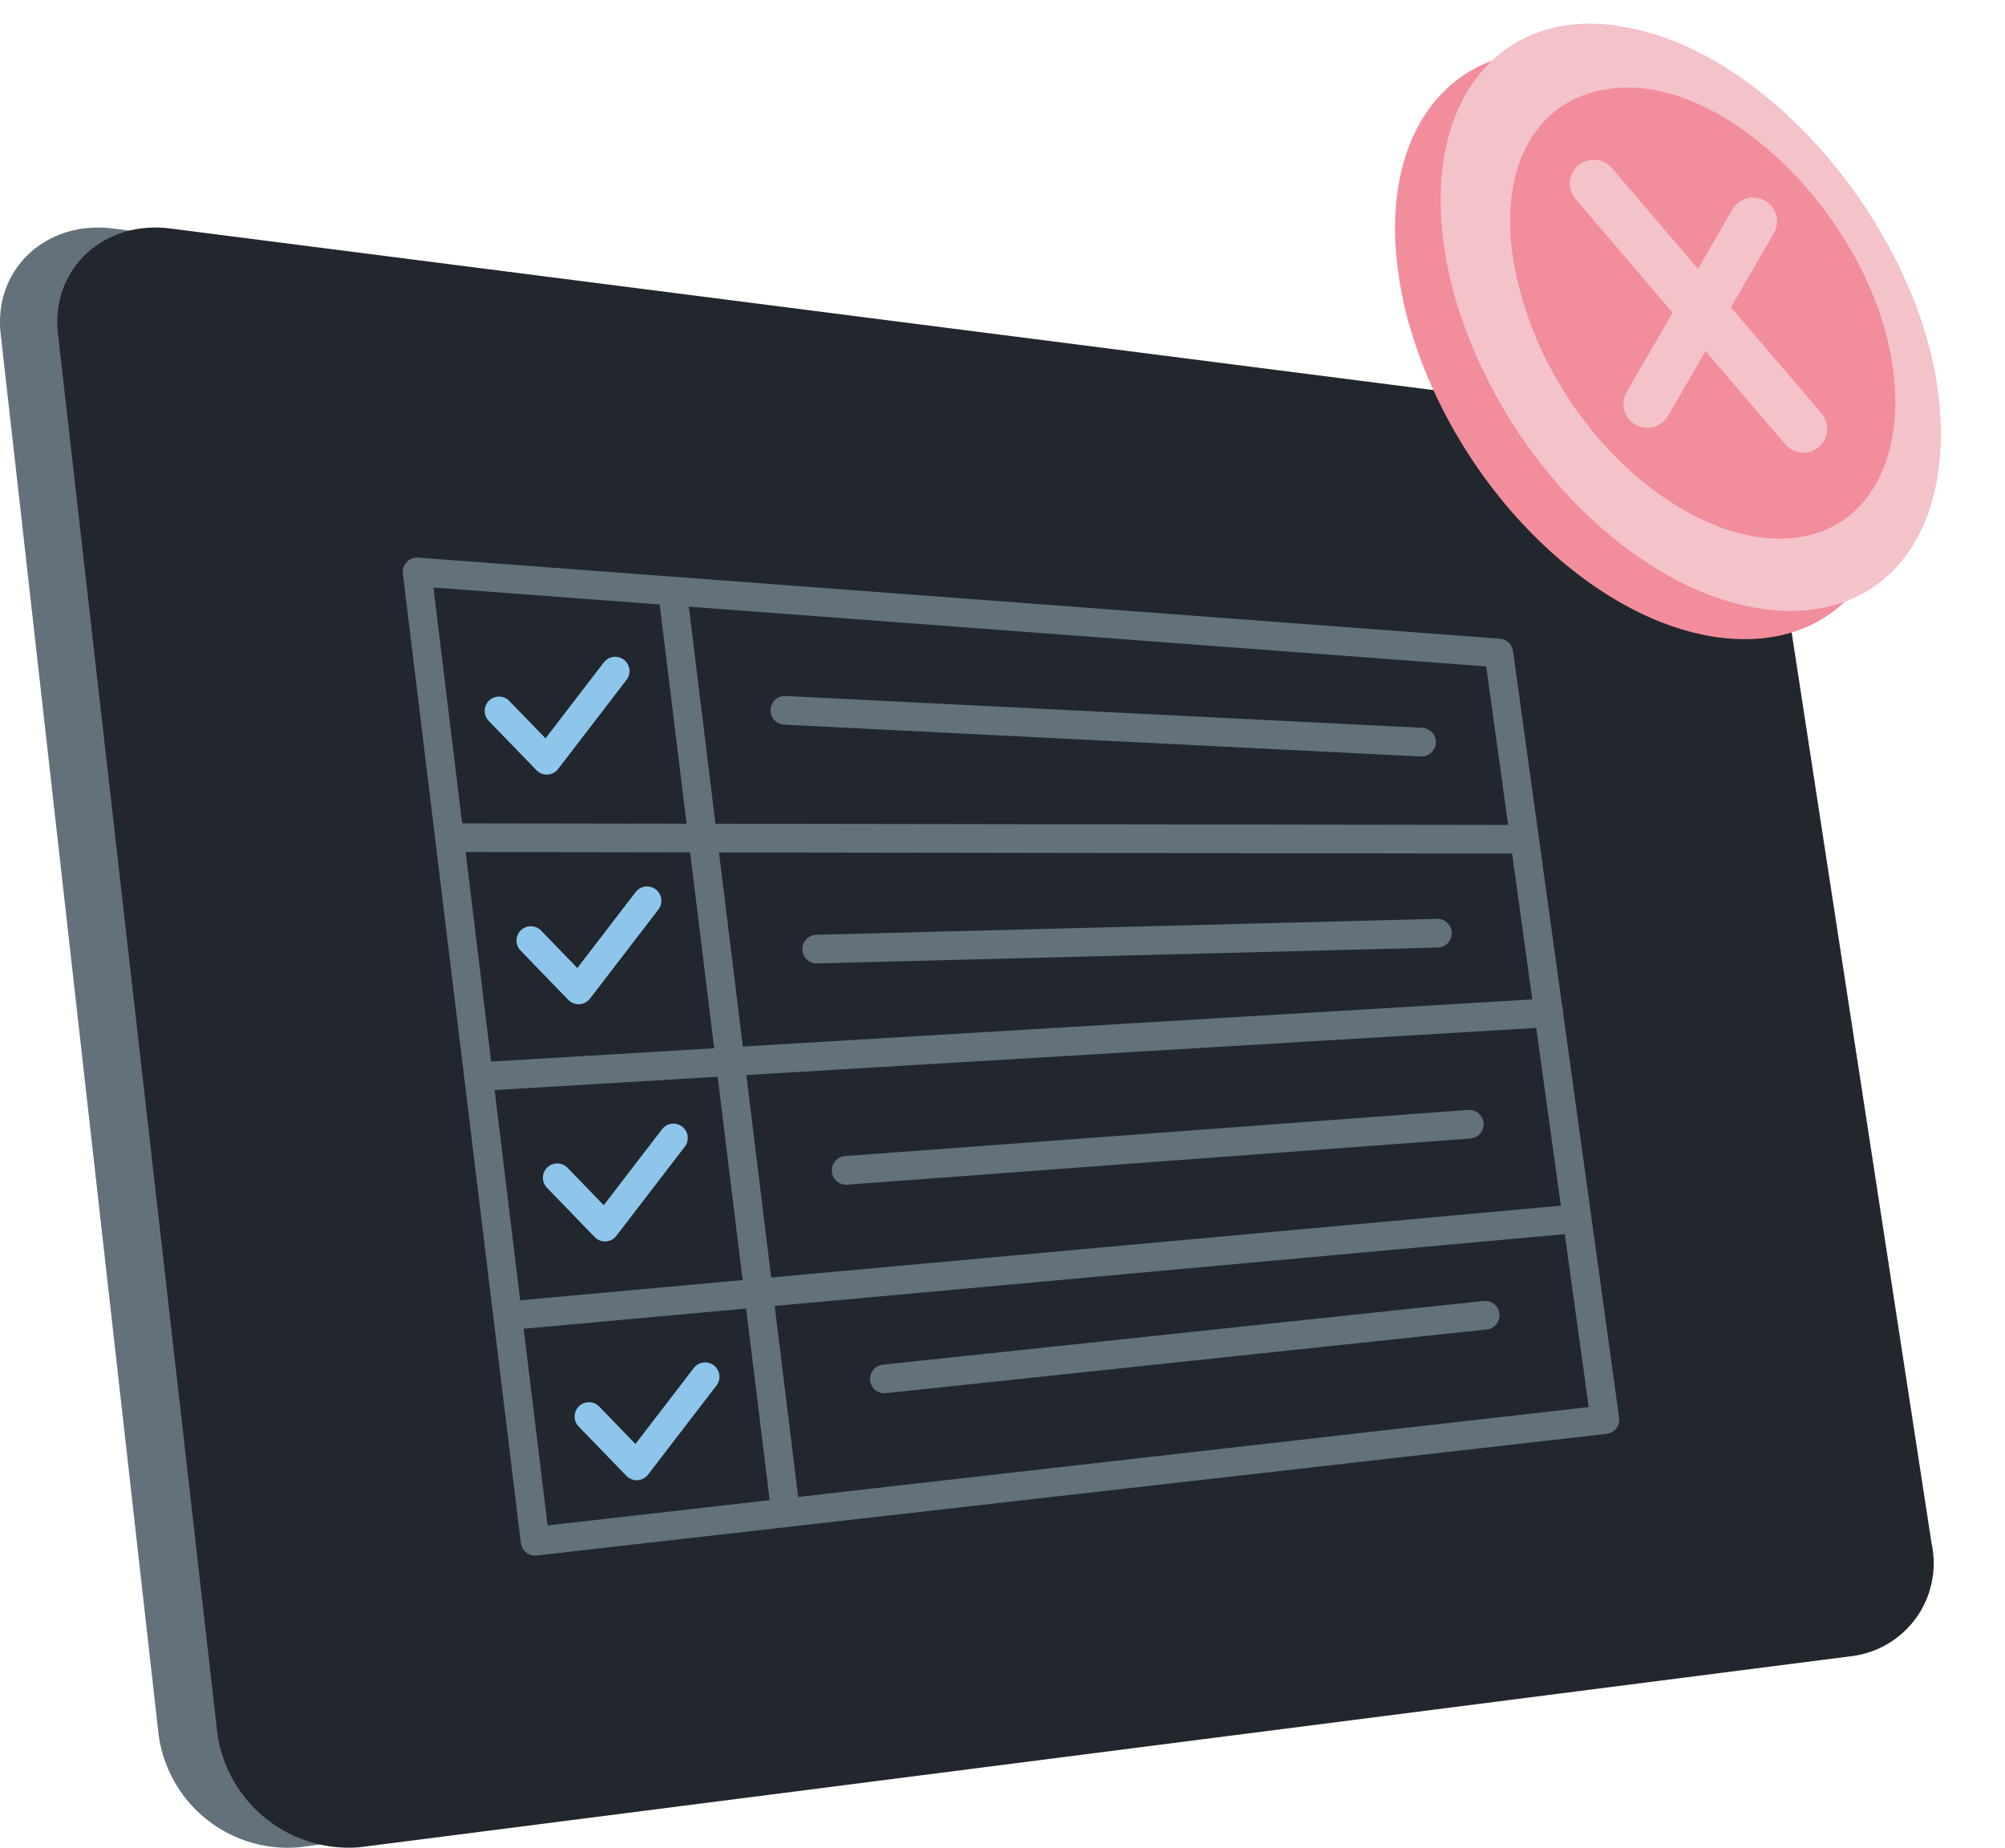 <svg xmlns="http://www.w3.org/2000/svg" width="125.964" height="116.075" viewBox="0 0 125.964 116.075">
  <g id="list_icon" transform="translate(-7531.192 -1729.879)">
    <g id="グループ_80" data-name="グループ 80" transform="translate(7167.542 1634.526)">
      <path id="パス_865" data-name="パス 865" d="M476.1,199.4l-93.7,12a8.19,8.19,0,0,1-8.8-7.2l-9.9-87.8c-.5-4.1,2.8-7.2,7-6.7l93.8,12a8.5,8.5,0,0,1,7.1,6.8l9.7,63.8a6.05,6.05,0,0,1-5.2,7.1Z" fill="#63727a"/>
      <path id="パス_866" data-name="パス 866" d="M479.9,199.4l-93.7,12a8.35,8.35,0,0,1-8.9-7.2l-10-87.8c-.5-4.1,2.8-7.2,7-6.7l93.8,12a8.5,8.5,0,0,1,7.1,6.8l9.8,63.8a5.88,5.88,0,0,1-5.1,7.1Z" fill="#22272e"/>
    </g>
    <g id="グループ_100" data-name="グループ 100" transform="translate(7217.542 1562.664)">
      <path id="パス_624" data-name="パス 624" d="M347.267,264.034l-7.413-60.892,67.959,5.093,6.666,48.159Z" fill="none" stroke="#63727a" stroke-linecap="round" stroke-linejoin="round" stroke-width="1.8"/>
      <line id="線_59" data-name="線 59" x2="7" y2="57" transform="translate(355.958 204.836)" fill="none" stroke="#63727a" stroke-linecap="round" stroke-linejoin="round" stroke-width="1.8"/>
      <line id="線_60" data-name="線 60" x2="67" y2="0.1" transform="translate(341.958 219.836)" fill="none" stroke="#63727a" stroke-linecap="round" stroke-linejoin="round" stroke-width="1.8"/>
      <line id="線_61" data-name="線 61" y1="4" x2="67" transform="translate(343.958 230.836)" fill="none" stroke="#63727a" stroke-linecap="round" stroke-linejoin="round" stroke-width="1.8"/>
      <line id="線_62" data-name="線 62" y1="6" x2="66" transform="translate(345.958 243.836)" fill="none" stroke="#63727a" stroke-linecap="round" stroke-linejoin="round" stroke-width="1.8"/>
      <line id="線_63" data-name="線 63" x2="40" y2="2" transform="translate(362.958 211.836)" fill="none" stroke="#63727a" stroke-linecap="round" stroke-linejoin="round" stroke-width="1.8"/>
      <line id="線_64" data-name="線 64" y1="1" x2="39" transform="translate(364.958 225.836)" fill="none" stroke="#63727a" stroke-linecap="round" stroke-linejoin="round" stroke-width="1.8"/>
      <line id="線_65" data-name="線 65" y1="2.9" x2="39.15" transform="translate(366.808 237.836)" fill="none" stroke="#63727a" stroke-linecap="round" stroke-linejoin="round" stroke-width="1.8"/>
      <line id="線_66" data-name="線 66" y1="4" x2="37.75" transform="translate(369.208 249.836)" fill="none" stroke="#63727a" stroke-linecap="round" stroke-linejoin="round" stroke-width="1.8"/>
      <path id="パス_625" data-name="パス 625" d="M355,224.3l3,3.1,4.3-5.6" transform="translate(-8 2)" fill="none" stroke="#8dc6ea" stroke-linecap="round" stroke-linejoin="round" stroke-width="1.8"/>
      <path id="パス_1467" data-name="パス 1467" d="M355,224.3l3,3.1,4.3-5.6" transform="translate(-10 -12.427)" fill="none" stroke="#8dc6ea" stroke-linecap="round" stroke-linejoin="round" stroke-width="1.8"/>
      <path id="パス_1468" data-name="パス 1468" d="M355,224.3l3,3.1,4.3-5.6" transform="translate(-6.342 16.9)" fill="none" stroke="#8dc6ea" stroke-linecap="round" stroke-linejoin="round" stroke-width="1.8"/>
      <path id="パス_1469" data-name="パス 1469" d="M355,224.3l3,3.1,4.3-5.6" transform="translate(-4.35 31.9)" fill="none" stroke="#8dc6ea" stroke-linecap="round" stroke-linejoin="round" stroke-width="1.8"/>
    </g>
    <g id="batsu" transform="translate(7621.182 1729.443) rotate(10)">
      <path id="パス_331" data-name="パス 331" d="M528.243,166.605c5.154,10.968,17.047,18.236,25.372,15.989,7.268-1.982,8.589-10.572,3.964-19.161-4.493-8.193-13.479-14.8-21.275-14.932C527.715,148.237,523.486,156.166,528.243,166.605Z" transform="translate(-526.258 -146.249)" fill="#f28d9b"/>
      <path id="パス_332" data-name="パス 332" d="M526.343,164.905c5.154,10.968,17.047,18.236,25.372,15.99,7.268-1.982,8.589-10.572,3.964-19.161-4.493-8.193-13.479-14.8-21.275-14.932C525.815,146.537,521.586,154.466,526.343,164.905Z" transform="translate(-521.848 -146.795)" fill="#f4c2c9"/>
      <path id="パス_333" data-name="パス 333" d="M528.423,163.507c3.832,8.193,12.818,13.743,19.161,12.289,5.682-1.321,7-7.929,3.436-14.668-3.436-6.475-10.7-11.629-16.65-11.629C527.63,149.632,524.723,155.711,528.423,163.507Z" transform="translate(-519.699 -145.926)" fill="#f28d9b"/>
      <path id="パス_1470" data-name="パス 1470" d="M730.533,2357.68l-4.555,12.45" transform="translate(-708.198 -2347.059)" fill="none" stroke="#f4c2c9" stroke-linecap="round" stroke-width="3"/>
      <path id="パス_1471" data-name="パス 1471" d="M721.481,2357.181l15.647,12.887" transform="translate(-709.422 -2347.156)" fill="none" stroke="#f4c2c9" stroke-linecap="round" stroke-width="3"/>
    </g>
  </g>
</svg>
